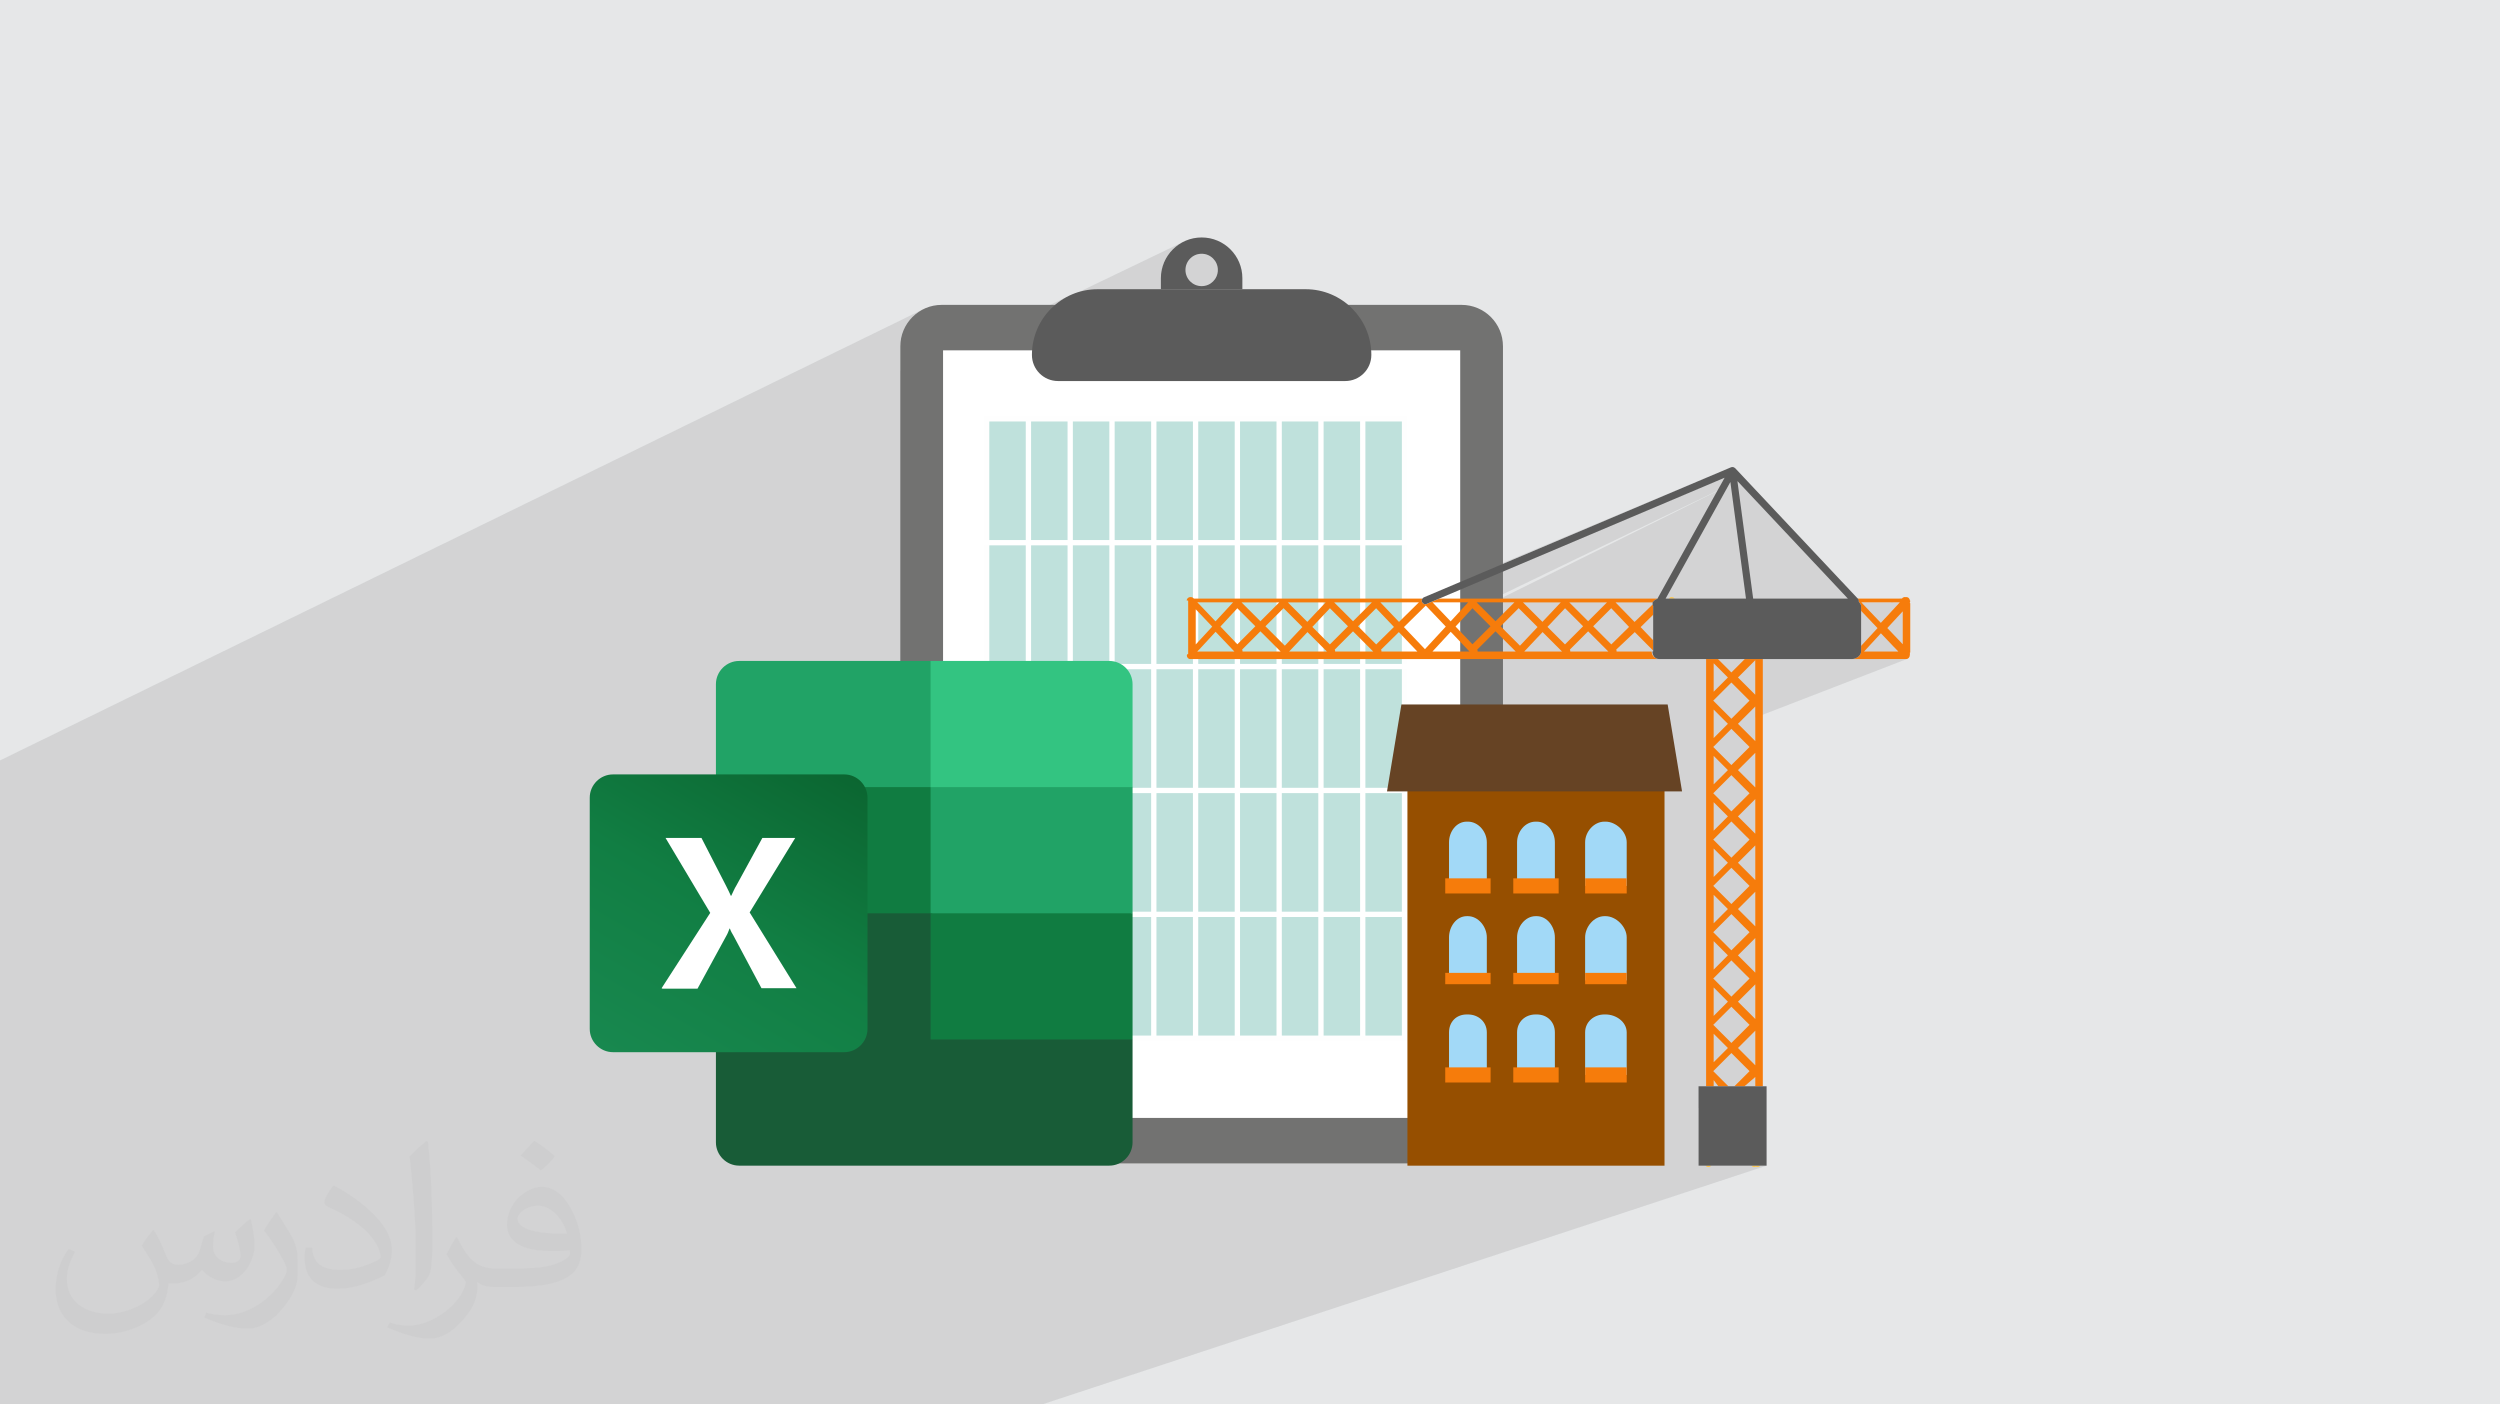 <?xml version="1.0" encoding="UTF-8"?>
<!DOCTYPE svg PUBLIC "-//W3C//DTD SVG 1.1//EN" "http://www.w3.org/Graphics/SVG/1.1/DTD/svg11.dtd">
<!-- Creator: CorelDRAW 2020 (64-Bit) -->
<svg xmlns="http://www.w3.org/2000/svg" xml:space="preserve" width="94.192mm" height="52.917mm" version="1.1" style="shape-rendering:geometricPrecision; text-rendering:geometricPrecision; image-rendering:optimizeQuality; fill-rule:evenodd; clip-rule:evenodd"
viewBox="0 0 9404.92 5283.66"
 xmlns:xlink="http://www.w3.org/1999/xlink"
 xmlns:xodm="http://www.corel.com/coreldraw/odm/2003">
 <defs>
  <style type="text/css">
   <![CDATA[
    .str0 {stroke:#FEFEFE;stroke-width:19.97;stroke-miterlimit:22.926}
    .str1 {stroke:white;stroke-width:19.97;stroke-miterlimit:22.926}
    .fil7 {fill:none}
    .fil6 {fill:#BFE1DC}
    .fil15 {fill:#107C41}
    .fil13 {fill:#185C37}
    .fil14 {fill:#21A366}
    .fil18 {fill:#33C481}
    .fil0 {fill:#E6E7E8}
    .fil17 {fill:white}
    .fil3 {fill:#727271;fill-rule:nonzero}
    .fil5 {fill:#5B5B5B;fill-rule:nonzero}
    .fil10 {fill:#A2D9F7;fill-rule:nonzero}
    .fil9 {fill:#664324;fill-rule:nonzero}
    .fil8 {fill:#964F00;fill-rule:nonzero}
    .fil11 {fill:#F67C0B;fill-rule:nonzero}
    .fil12 {fill:#FFC749;fill-rule:nonzero}
    .fil4 {fill:white;fill-rule:nonzero}
    .fil2 {fill:#373435;fill-opacity:0.031}
    .fil1 {fill:#2B2A29;fill-opacity:0.102}
    .fil16 {fill:url(#id0)}
   ]]>
  </style>
  <linearGradient id="id0" gradientUnits="userSpaceOnUse" x1="2397.18" y1="4024.86" x2="3078.05" y2="2843.17">
   <stop offset="0" style="stop-opacity:1; stop-color:#18884F"/>
   <stop offset="0.502" style="stop-opacity:1; stop-color:#117E43"/>
   <stop offset="1" style="stop-opacity:1; stop-color:#0B6631"/>
  </linearGradient>
 </defs>
 <g id="Layer_x0020_1">
  <polygon class="fil0" points="-0,0 9404.92,0 9404.92,5283.66 -0,5283.66 "/>
  <path class="fil1" d="M65 5283.66l-8.53 0 -38.22 0 -18.25 0 0 -13.39 0 -30 0 -4.55 0 -10.73 0 -26.33 0 -5.47 0 -3.9 0 -51.56 0 -20.27 0 -9.5 0 -22.39 0 -23.48 0 -3.5 0 -18.39 0 -7.38 0 -2.65 0 -22.45 0 -28.27 0 -23.16 0 -30.81 0 -3.76 0 -3.67 0 -13.75 0 -19.03 0 -33.56 0 -3.04 0 -11.18 0 -30.39 0 -0.01 0 -8.56 0 -7.72 0 -5.41 0 -2.79 0 -9.19 0 -2.32 0 -12.33 0 -13.28 0 -0.75 0 -20.64 0 -9.62 0 -0.58 0 -7.35 0 -9.57 0 -1.35 0 -5.3 0 -5.37 0 -2.77 0 -0.53 0 -3.13 0 -10.95 0 -0.78 0 -12.39 0 -3.47 0 -2.44 0 -2.1 0 -2.7 0 -8.41 0 -3.77 0 -1.25 0 -3.22 0 -1.49 0 -4.73 0 -0.46 0 -12.1 0 -7.69 0 -2.18 0 -5.94 0 -6.45 0 -6.38 0 -5.21 0 -1.02 0 -1.39 0 -6.52 0 -9.08 0 -12.81 0 -6.47 0 -2.63 0 -1.56 0 -9.63 0 -3.92 0 -0.51 0 -0.3 0 -0.32 0 -0.41 0 -0.41 0 -2.71 0 -0.15 0 -0.22 0 -0.69 0 -9.46 0 -1.4 0 -2.88 0 -4.77 0 -2.25 0 -1.98 0 -1.73 0 -5.31 0 -6.36 0 -4.45 0 -0.39 0 -9.62 0 -0.24 0 -2.7 0 -9.81 0 -2.99 0 -9.73 0 -14.99 0 -6.59 0 -0.68 0 -0.25 0 -3.29 0 -4.12 0 -4.94 0 -9.66 0 -3.02 0 -3.66 0 -3.39 0 -4.07 0 -2.18 0 -2.82 0 -5.33 0 -6.09 0 -2.2 0 -1.52 0 -0.65 0 -0.69 0 -5.79 0 -0.17 0 -10.09 0 -3.29 0 -9.13 0 -4.21 0 -10.01 0 -12.54 0 -3.79 0 -3.4 0 -3.12 0 -10.59 0 -1.29 0 -6.58 0 -0.02 0 -6.25 0 -23.8 0 -5.64 0 -8.65 0 -2.06 0 -19.39 0 -18.19 0 -1.35 0 -0.4 0 -0.78 0 -1.84 0 -4.85 0 -0.45 0 -48.38 0 -0.63 0 -9.63 0 -4.08 0 -42.59 0 -51.45 0 -0.01 0 -6.1 0 -38.29 0 -19.93 0 -31.84 0 -4.48 0 -3.94 0 -8.27 0 -10.35 0 -38.54 0 -8.31 0 -12.71 0 -36.77 0 -8.36 0 -10.03 0 -1.56 0 -3.53 0 -34.96 0 -8.4 0 -3.54 0 -4.9 0 -7.85 0 -1.3 0 -4.24 0 -28.86 0 -8.45 0 -51.31 0 -8.5 0 -51.95 0 -8.54 0 -52.59 0 -8.59 0 -53.25 0 -8.64 0 -53.91 0 -8.69 0 -54.58 0 -4.42 0 -4.32 0 -4.99 0 -16.38 0 -64.7 0 -32.2 0 -10.5 0 -14.1 0 -34.96 0 -15.66 0 -5.49 0 -59.86 0 -3.02 0 -19.78 0 -81.04 0 -84.79 3468.43 -1695.11 -12.84 7.8 -11.99 8.97 -11.06 10.05 -10.04 11.05 -8.97 11.99 -7.81 12.84 -6.55 13.61 -5.24 14.31 -3.83 14.93 -2.36 15.46 -0.81 15.93 0 92.79 160.84 -77.46 47.42 0 437.92 -210.54 -21.62 10.41 -20.38 12.38 -3.43 2.57 473.21 -227.45 -13.41 6.45 -12.64 7.68 -11.8 8.82 -10.89 9.89 -9.9 10.88 -8.83 11.79 -7.69 12.63 -6.46 13.4 -5.15 14.08 -3.78 14.69 -0.71 4.62 127.2 -60.81 11.44 -3.55 12.29 -1.24 12.26 1.24 11.42 3.55 10.33 5.62 9.02 7.44 7.44 9.01 5.62 10.34 3.55 11.42 1.24 12.25 -1.24 12.29 -3.55 11.44 -5.62 10.34 -7.44 9.01 -9.02 7.43 -10.33 5.61 -34.56 16.36 164.09 0 -488.74 229.94 1308.23 0 0 866.88 1018.81 -426.95 -1018.81 431.37 0 23.82 994.56 -415.82 -18.17 32.72 39.9 -16.64 0.97 7.21 25.61 -10.68 415.23 441.95 -573.66 227.57 34.75 0 0.83 0 574.35 -227.57 0.95 1.31 0.98 1.37 0.96 1.41 0.86 1.45 0.69 1.46 0.46 1.48 0.15 1.47 -0.22 1.45 1.46 1.88 1.53 1.99 0.93 1.29 5.85 -2.32 110.76 0 48.44 -19.09 -1.49 0.69 -1.4 0.84 -1.31 1 -1.19 1.12 -1.06 1.23 -36.09 14.22 27.96 0 -55.39 59.97 66.43 -26.07 0 123.53 -31.31 12.16 14.57 15.31 -73.38 28.45 103.45 0 2.71 -0.31 2.52 -0.87 -573.24 221.47 0 88.23 -31.64 12.13 9.99 9.99 -49.15 49.15 70.79 -27.04 0 130 -31.76 11.99 10.11 10.12 -48.49 48.49 70.13 -26.38 0 130 -31.9 11.86 10.25 10.25 -47.84 47.84 69.48 -25.73 0 130 -32.03 11.72 10.38 10.38 -47.18 47.19 68.83 -25.08 0 130 -32.18 11.59 10.53 10.53 -46.56 46.57 68.21 -24.46 0 129.99 -32.32 11.45 10.67 10.67 -45.96 45.96 67.61 -23.85 0 130 -32.45 11.31 10.8 10.8 -45.36 45.36 67.01 -23.25 0 130 -32.59 11.17 10.94 10.94 -44.76 44.76 66.41 -22.66 0 34.83 28.45 0 -241.78 82.14 0 216.53 26.03 0 4.8 0 17.39 0 150.61 0 19.62 0 14.02 0 23.52 0 -2725.9 898.44 -15.17 0 -1.89 0 -4.33 0 -5.14 0 -0.58 0 -1.02 0 -6 0 -13.45 0 -4.38 0 -130.63 0 -1.97 0 -0.51 0 -0.16 0 -3.65 0 -15.82 0 -4.36 0 -23.66 0 -116.33 0 -463.11 0 -25.1 0 -35.91 0 -33.44 0 -19.83 0 -0.91 0 -32.53 0 -15.45 0 -25.1 0 -2.78 0 -22.36 0 -9.97 0 -5.31 0 -1.56 0 -23.53 0 -140.97 0 -21.4 0 -7.97 0 -59.14 0 -4.85 0 -31.36 0 -37.26 0 -3.6 0 -70.03 0 -1.81 0 -31.4 0 -2.87 0 -37.18 0 -10.08 0 -55.57 0 -28.53 0 -31.47 0 -27.25 0 -0.2 0 -57.38 0 -25.2 0 -9.61 0 -9.82 0 -24.96 0 -22.4 0 -16.69 0 -32.45 0 -34.01 0 -0.47 0 -0.15 0 -57.89 0 -44.67 0 -0.13 0 -3.24 0 -12.16 0 -22.49 0 -19.1 0 -25.66 0 -55.68 0 -33.5 0 -32.31 0 -0.13 0 -18.24 0 -3.36 0 -4.36 0 -7.5 0 -0.06 0 -5.63 0 -30.37 0 -31.07 0 -2.15 0 -1.55 0 -36.01 0 -68.69 0 -8.59 0 -6.2 0 -9.35 0 -0.11 0 -22.58 0 -3.64 0 -3.57 0 -20.31 0 -34.1 0 -20.01 0 -7.99 0 -24.1 0 -0.17 0 -30.24 0 -10.62 0 -24.7 0 -26.72 0 -5.57 0 -12.87 0 -1.44 0 -17.55 0 -3.54 0 -2.88 0 -74.57 0 -20.8 0 -17.1 0 -15.05 0 -3.25 0 -5.55 0 -11.06 0 -5.4 0 -3.26 0 -8.03 0 -5.59 0 -3.32 0 -49.25 0 -26.69 0 -4.42 0 -19.29 0 -5.4 0 -3.43 0 -59.69 0 -6.1 0 -20.55 0 -3.26 0 -6.79 0 -1.17 0 -4.25 0 -2.09 0 -18.59 0 -4.98 0 -54.93 0 -25.07 0 -32.87 0 -7.05 0 -3.31 0 -13.08 0 -4.35 0 -13.59 0 -28.24 0 -2.56 0 -6.75 0 -3.02 0 -10 0 -16.94 0 -14.59 0 -5.75 0 -7.21 0 -23.31 0 -17.15 0 -1.11 0 -1.33 0 -38.19 0 -14.28 0 -19.92 0 -12.94 0 -8.21 0 -0.85 0 -3.85 0 -18.48 0 -22.55 0 -49.97 0 -27.08 0 -8.51 0 -2.8 0 -2.36 0 -0.8 0 -8.78 0 -13.47 0 -9.25 0 -93 0 -11.15 0 -18.53 0 -4.37 0 -9.45 0 -37.03 0 -3.16 0zm5525.03 -3017.61l26.13 0 919.97 -456.18 -946.1 456.18z"/>
  <path class="fil2" d="M578.49 4627.69c17.95,27.21 29.6,53.36 40.96,82.43 8.45,16.91 12.93,48.09 52.57,48.09 11.61,0 28.28,-3.42 43.06,-11.61 16.63,-8.73 29.32,-21.94 35.94,-42l15.85 -53.36 38.57 -19.02 2.64 2.64c-5.27,20.09 -6.59,39.36 -6.59,54.43 0,44.63 38.57,61.56 69.22,61.56 17.95,0 34.09,-8.73 34.09,-25.11 0,-21.13 -8.98,-57.06 -20.62,-89.29 17.95,-17.95 35.94,-35.94 56.53,-50.47l3.17 1.6c8.98,38.04 14,75.56 14,100.66 0,24.57 -10.83,51.79 -19.81,69.49 -18.49,34.87 -51.25,62.62 -90.87,62.62 -30.1,0 -63.65,-15.07 -86.66,-43.06l-1.32 0c-21.66,26.96 -55.22,51.25 -108.86,51.25l-16.63 0c-2.64,35.41 -10.29,60.49 -21.94,82.95 -31.95,62.34 -126.81,106.47 -216.1,106.47 -124.17,0 -186.51,-71.59 -186.51,-166.96 0,-58.91 19.27,-113.6 48.88,-152.42l24.29 10.04c-18.49,35.41 -30.91,68.68 -30.91,101.45 0,89.29 72.66,131.83 156.4,131.83 77.68,0 173.83,-49.41 191.28,-106.72 -6.59,-62.62 -30.1,-91.93 -66.04,-148.99 10.83,-19.02 24.83,-38.04 42.28,-58.38l3.17 0 0 0 0 0 -0.02 -0.09zm1432.13 -336.04c26.15,16.39 51.79,35.66 76.87,57.85 -14,19.81 -31.45,37.79 -53.11,53.64 -25.11,-20.34 -50.19,-37.79 -75.84,-56.27 17.42,-19.55 34.62,-38.29 52.04,-55.22l0 0 0 0 0 0 0 0 0 0 0.03 0zm13.47 244.11c-42.28,0 -76.87,27.75 -76.87,48.34 0,44.13 84.53,57.85 185.72,57.31 -12.68,-51.79 -57.06,-105.68 -108.86,-105.68l0.01 0.03zm-94.86 236.19c54.96,0 103.04,-1.6 139.74,-10.83 40.96,-10.29 75.56,-30.91 75.56,-45.17 0,-3.7 0,-8.19 -1.32,-11.89 -22.98,2.11 -49.41,2.11 -72.38,2.11 -74.49,0 -131.55,-16.91 -154.02,-58.66 -5.55,-11.61 -9.51,-24.57 -9.51,-39.36 0,-40.43 17.42,-79.79 48.09,-107 25.61,-22.45 53.89,-36.44 82.67,-36.44 52.04,0 93.51,41.75 122.57,107.54 15.85,35.94 26.68,77.4 26.68,129.72 0,34.87 -9.51,64.19 -31.17,85.85 -40.43,39.11 -114.92,53.89 -229.04,53.89l-51.79 0 0 0 -13.47 0c-28.28,0 -48.62,-5.02 -64.72,-17.42l-2.64 0c0.79,6.59 1.32,12.93 1.32,19.02 0,25.61 -8.45,58.38 -25.61,84.53 -50.72,75.3 -105.68,108.04 -153.24,108.04 -48.09,0 -107,-18.49 -160.11,-42.54l9.51 -18.49c17.17,7.13 40.96,11.89 73.7,11.89 85.85,0 198.66,-82.43 212.66,-163 -3.17,-6.59 -8.98,-15.32 -17.17,-24.57 -25.11,-29.85 -40.96,-54.68 -55.75,-80.83 12.68,-25.11 24.29,-45.17 35.13,-63.4l4.49 -0.53c36.72,74.77 69.99,117.55 144.23,117.55l11.61 0 0 0 53.89 0 0 0 0 0 0 0 0 0 0 0 0.09 0.01zm-371.98 79c6.34,-34.34 6.87,-72.91 6.87,-108.86l0 -53.36c0,-99.6 -12.68,-244.36 -22.98,-338.68 17.95,-19.27 43.06,-42 62.87,-57.31l5.81 1.6c13.47,118.62 16.63,256 16.63,383.06 0,33.3 -1.32,65.79 -4.49,89.55 -1.85,30.1 -19.27,52.83 -56.53,87.7l-8.19 -3.7zm-382.8 -157.19c1.85,46.77 24.83,83.49 105.15,83.49 49.93,0 92.19,-12.93 138.96,-35.13 8.45,-3.7 12.93,-8.73 12.93,-12.93 0,-29.32 -22.45,-68.15 -60.23,-103.55 -36.72,-33.3 -85.34,-62.62 -130.76,-82.18 -15.6,-6.59 -20.62,-13.47 -20.62,-20.09 0,-13.47 17.95,-41.75 32.77,-62.09l5.02 -0.53c52.04,27.21 110.17,67.64 153.24,112.53 39.11,41.47 63.4,83.49 63.4,129.19 0,33.81 -10.29,65.51 -26.96,95.11 -57.06,28.79 -117.83,50.72 -178.06,50.72 -73.17,0 -123.1,-34.34 -123.1,-114.92 0,-8.73 0,-22.19 3.17,-39.64l25.11 0 0 0 0 0 0 0 0 0 0 0 -0.02 0zm-132.37 -132.9l45.45 73.45c16.63,27.21 32.23,56.81 32.23,103.55l0 59.7c0,48.34 -30.91,100.13 -80.83,151.38 -39.11,34.62 -73.7,49.41 -105.68,49.41 -47.55,0 -101.98,-14.79 -164.85,-41.75l7.13 -18.49c19.81,5.27 42.79,9.77 71.06,9.77 90.36,-0.53 182.8,-66.57 225.08,-147.15 5.02,-9.26 6.87,-17.95 6.87,-24.04 0,-9.26 -5.02,-19.55 -8.98,-28.79 -22.98,-43.31 -48.62,-82.95 -76.87,-119.68 14.79,-23.25 29.6,-45.7 45.7,-67.9l3.7 0.53 0 0 0 0 0 0 0 0 0 0 -0.02 0.01z"/>
  <g id="_2371800567680">
   <g>
    <g>
     <path class="fil3" d="M5498.37 4376.63l-1955.71 0c-86.01,0 -155.73,-69.73 -155.73,-155.74l0 -2918.24c0,-86 69.72,-155.73 155.73,-155.73l1955.71 0c86.02,0 155.74,69.73 155.74,155.73l0 2918.24c0,86.01 -69.72,155.74 -155.74,155.74z"/>
     <polygon class="fil4" points="5493.25,4205.57 3547.76,4205.57 3547.76,1317.97 5493.25,1317.97 "/>
     <path class="fil5" d="M5060.72 1433.46l-1080.4 0c-54.25,0 -98.22,-43.96 -98.22,-98.22 0,-136.54 110.69,-247.24 247.24,-247.24l782.37 0c136.54,0 247.25,110.69 247.25,247.24 0,54.26 -43.98,98.22 -98.22,98.22z"/>
     <path class="fil5" d="M4520.55 1076.45c-33.7,0 -60.89,-27.2 -60.89,-60.9 0,-33.57 27.19,-60.88 60.89,-60.88 33.58,0 60.89,27.31 60.89,60.88 0,33.7 -27.31,60.9 -60.89,60.9zm108.3 -138.33c-27.67,-27.66 -65.97,-44.8 -108.3,-44.8 -84.65,0 -153.34,68.57 -153.34,153.22l0 41.5 306.56 0 0 -41.5c0,-42.33 -17.14,-80.63 -44.92,-108.42z"/>
    </g>
    <g>
     <polygon class="fil6" points="3711.69,1575.56 5283.8,1575.56 5283.8,3905.78 3711.69,3905.78 "/>
     <polyline class="fil7 str0" points="3711.69,3915.89 3711.69,3905.78 3711.69,3439.73 3711.69,2973.68 3711.69,2507.63 3711.69,2041.59 3711.69,1575.56 3711.69,1565.44 "/>
     <polyline class="fil7 str1" points="3868.89,3915.89 3868.89,3905.78 3868.89,3439.73 3868.89,2973.68 3868.89,2507.63 3868.89,2041.59 3868.89,1575.56 3868.89,1565.44 "/>
     <polyline class="fil7 str1" points="4026.1,3915.89 4026.1,3905.78 4026.1,3439.73 4026.1,2973.68 4026.1,2507.63 4026.1,2041.59 4026.1,1575.56 4026.1,1565.44 "/>
     <polyline class="fil7 str1" points="4183.32,3915.89 4183.32,3905.78 4183.32,3439.73 4183.32,2973.68 4183.32,2507.63 4183.32,2041.59 4183.32,1575.56 4183.32,1565.44 "/>
     <polyline class="fil7 str1" points="4340.53,3915.89 4340.53,3905.78 4340.53,3439.73 4340.53,2973.68 4340.53,2507.63 4340.53,2041.59 4340.53,1575.56 4340.53,1565.44 "/>
     <polyline class="fil7 str1" points="4497.74,3915.89 4497.74,3905.78 4497.74,3439.73 4497.74,2973.68 4497.74,2507.63 4497.74,2041.59 4497.74,1575.56 4497.74,1565.44 "/>
     <polyline class="fil7 str1" points="4654.94,3915.89 4654.94,3905.78 4654.94,3439.73 4654.94,2973.68 4654.94,2507.63 4654.94,2041.59 4654.94,1575.56 4654.94,1565.44 "/>
     <polyline class="fil7 str1" points="4812.16,3915.89 4812.16,3905.78 4812.16,3439.73 4812.16,2973.68 4812.16,2507.63 4812.16,2041.59 4812.16,1575.56 4812.16,1565.44 "/>
     <polyline class="fil7 str1" points="4969.38,3915.89 4969.38,3905.78 4969.38,3439.73 4969.38,2973.68 4969.38,2507.63 4969.38,2041.59 4969.38,1575.56 4969.38,1565.44 "/>
     <polyline class="fil7 str1" points="5126.59,3915.89 5126.59,3905.78 5126.59,3439.73 5126.59,2973.68 5126.59,2507.63 5126.59,2041.59 5126.59,1575.56 5126.59,1565.44 "/>
     <polyline class="fil7 str0" points="5283.8,3915.89 5283.8,3905.78 5283.8,3439.73 5283.8,2973.68 5283.8,2507.63 5283.8,2041.59 5283.8,1575.56 5283.8,1565.44 "/>
     <polyline class="fil7 str0" points="3700.79,3905.78 3711.69,3905.78 3868.89,3905.78 4026.1,3905.78 4183.32,3905.78 4340.53,3905.78 4497.74,3905.78 4654.94,3905.78 4812.16,3905.78 4969.38,3905.78 5126.59,3905.78 5283.8,3905.78 5294.7,3905.78 "/>
     <polyline class="fil7 str1" points="3700.79,3439.73 3711.69,3439.73 3868.89,3439.73 4026.1,3439.73 4183.32,3439.73 4340.53,3439.73 4497.74,3439.73 4654.94,3439.73 4812.16,3439.73 4969.38,3439.73 5126.59,3439.73 5283.8,3439.73 5294.7,3439.73 "/>
     <polyline class="fil7 str1" points="3700.79,2973.68 3711.69,2973.68 3868.89,2973.68 4026.1,2973.68 4183.32,2973.68 4340.53,2973.68 4497.74,2973.68 4654.94,2973.68 4812.16,2973.68 4969.38,2973.68 5126.59,2973.68 5283.8,2973.68 5294.7,2973.68 "/>
     <polyline class="fil7 str1" points="3700.79,2507.63 3711.69,2507.63 3868.89,2507.63 4026.1,2507.63 4183.32,2507.63 4340.53,2507.63 4497.74,2507.63 4654.94,2507.63 4812.16,2507.63 4969.38,2507.63 5126.59,2507.63 5283.8,2507.63 5294.7,2507.63 "/>
     <polyline class="fil7 str1" points="3700.79,2041.59 3711.69,2041.59 3868.89,2041.59 4026.1,2041.59 4183.32,2041.59 4340.53,2041.59 4497.74,2041.59 4654.94,2041.59 4812.16,2041.59 4969.38,2041.59 5126.59,2041.59 5283.8,2041.59 5294.7,2041.59 "/>
     <polyline class="fil7 str0" points="3700.79,1575.56 3711.69,1575.56 3868.89,1575.56 4026.1,1575.56 4183.32,1575.56 4340.53,1575.56 4497.74,1575.56 4654.94,1575.56 4812.16,1575.56 4969.38,1575.56 5126.59,1575.56 5283.8,1575.56 5294.7,1575.56 "/>
    </g>
   </g>
   <g>
    <polygon class="fil8" points="6261.86,4385.23 5294.7,4385.23 5294.7,2934.52 6261.86,2934.52 "/>
    <polygon class="fil9" points="6327.83,2977.18 5217.9,2977.18 5272.06,2650.06 6273.67,2650.06 "/>
    <path class="fil10" d="M5451.16 3332.74l0 -163.96c0,-39.78 27.16,-77.82 66.93,-77.82l3.93 0c39.78,0 71.36,38.04 71.36,77.82l0 163.96 -142.22 0z"/>
    <polygon class="fil11" points="5607.6,3361.19 5436.93,3361.19 5436.93,3304.31 5607.6,3304.31 "/>
    <path class="fil10" d="M5707.17 3332.74l0 -163.96c0,-39.78 30.12,-77.82 69.9,-77.82l3.91 0c39.8,0 68.41,38.04 68.41,77.82l0 163.96 -142.22 0z"/>
    <polygon class="fil11" points="5863.61,3361.19 5692.94,3361.19 5692.94,3304.31 5863.61,3304.31 "/>
    <path class="fil10" d="M5963.17 3332.74l0 -163.96c0,-39.78 33.1,-77.82 72.88,-77.82l3.92 0c39.77,0 79.65,38.04 79.65,77.82l0 163.96 -156.45 0z"/>
    <polygon class="fil11" points="6119.63,3361.19 5963.17,3361.19 5963.17,3304.31 6119.63,3304.31 "/>
    <path class="fil10" d="M5451.16 3688.32l0 -161.88c0,-39.79 27.16,-79.9 66.93,-79.9l3.93 0c39.78,0 71.36,40.11 71.36,79.9l0 161.88 -142.22 0z"/>
    <polygon class="fil11" points="5607.6,3702.53 5436.93,3702.53 5436.93,3659.88 5607.6,3659.88 "/>
    <path class="fil10" d="M5707.17 3688.32l0 -161.88c0,-39.79 30.12,-79.9 69.9,-79.9l3.91 0c39.8,0 68.41,40.11 68.41,79.9l0 161.88 -142.22 0z"/>
    <polygon class="fil11" points="5863.61,3702.53 5692.94,3702.53 5692.94,3659.88 5863.61,3659.88 "/>
    <path class="fil10" d="M5963.17 3688.32l0 -161.88c0,-39.79 33.1,-79.9 72.88,-79.9l3.92 0c39.77,0 79.65,40.11 79.65,79.9l0 161.88 -156.45 0z"/>
    <polygon class="fil11" points="6119.63,3702.53 5963.17,3702.53 5963.17,3659.88 6119.63,3659.88 "/>
    <path class="fil10" d="M5451.16 4043.88l0 -159.81c0,-39.78 27.16,-67.75 66.93,-67.75l3.93 0c39.78,0 71.36,27.97 71.36,67.75l0 159.81 -142.22 0z"/>
    <polygon class="fil11" points="5607.6,4072.32 5436.93,4072.32 5436.93,4015.43 5607.6,4015.43 "/>
    <path class="fil10" d="M5707.17 4043.88l0 -159.81c0,-39.78 30.12,-67.75 69.9,-67.75l3.91 0c39.8,0 68.41,27.97 68.41,67.75l0 159.81 -142.22 0z"/>
    <polygon class="fil11" points="5863.61,4072.32 5692.94,4072.32 5692.94,4015.43 5863.61,4015.43 "/>
    <path class="fil10" d="M5963.17 4043.88l0 -159.81c0,-39.78 33.1,-67.75 72.88,-67.75l3.92 0c39.77,0 79.65,27.97 79.65,67.75l0 159.81 -156.45 0z"/>
    <polygon class="fil11" points="6119.63,4072.32 5963.17,4072.32 5963.17,4015.43 6119.63,4015.43 "/>
    <path class="fil12" d="M6420.69 4385.22l-4.8 0c2.7,3.06 6.55,5.12 10.77,5.12 0.12,0 0.24,-0.06 0.36,-0.06 0.14,0 0.26,0.06 0.38,0.06 3.43,0 6.84,-1.29 9.48,-3.92l1.21 -1.2 -17.39 0z"/>
    <path class="fil12" d="M6608.33 4385.22l-19.63 0 1.2 1.2c2.62,2.64 6.05,3.92 9.49,3.92 2.07,0 4.08,-0.63 5.97,-1.6 1.93,0.94 4,1.6 6.2,1.6 4.23,0 8.09,-2.07 10.78,-5.12l-14.01 0z"/>
    <path class="fil11" d="M6603.19 3877.5l0 130 -65 -64.99 65 -65.01zm-156.44 118.55l0 -107.1 53.54 53.56 -53.54 53.54zm53.54 -1447.36l-53.54 53.54 0 -107.1 53.54 53.56zm13.1 1238.53l68.16 68.17 -68.16 68.16 -68.18 -68.16 68.18 -68.17zm0 -1083.26l-68.18 -68.17 68.18 -68.17 68.16 68.17 -68.16 68.17zm89.8 83.94l-65 -64.99 65 -65 0 129.99zm0 174.24l-65 -65 65 -65 0 130zm0 174.23l-65 -65 65 -65 0 130zm0 174.23l-65 -64.99 65 -65.01 0 130zm0 174.22l-65 -64.99 65 -65.01 0 130zm0 174.23l-65 -64.99 65 -65 0 129.99zm-102.9 109.23l-53.54 53.55 0 -107.1 53.54 53.55zm-55.08 -87.11l68.18 -68.18 68.16 68.18 -68.16 68.16 -68.18 -68.16zm55.08 -87.12l-53.54 53.55 0 -107.11 53.54 53.56zm13.1 -155.27l68.16 68.17 -68.16 68.17 -68.18 -68.17 68.18 -68.17zm-13.1 -18.95l-53.54 53.54 0 -107.09 53.54 53.55zm13.1 -155.27l68.16 68.16 -68.16 68.18 -68.18 -68.18 68.18 -68.16zm-13.1 -18.94l-53.54 53.53 0 -107.09 53.54 53.56zm13.1 -155.28l68.16 68.17 -68.16 68.16 -68.18 -68.16 68.18 -68.17zm-13.1 -18.95l-53.54 53.54 0 -107.09 53.54 53.55zm13.1 -155.28l68.16 68.18 -68.16 68.16 -68.18 -68.16 68.18 -68.18zm-13.1 -18.94l-53.54 53.55 0 -107.1 53.54 53.55zm13.1 -155.28l68.16 68.18 -68.16 68.16 -68.18 -68.16 68.18 -68.18zm-66.64 34.61l0 -107.1 53.54 53.55 -53.54 53.55zm156.44 1056.81l-65 -65 65 -65 0 130zm0 -1349.6l0 130 -65 -64.99 65 -65.01zm-39.46 -4.29l-50.34 50.34 -50.37 -50.34 -44.71 0 0 1607.17 28.45 0 0 -23.37 17.5 23.37 37.89 0 -56.93 -56.93 68.18 -68.17 68.16 68.17 -56.93 56.93 37.9 0 40.68 -34.83 0 34.83 28.45 0 0 -1607.17 -67.91 0z"/>
    <path class="fil11" d="M4638.73 2266.05l-66.01 71.46 -68 -71.46 134.01 0zm624.31 73.63l-70.11 -73.63 144.88 0 -74.77 73.63zm100.68 -61.56l75.3 79.12 -78.4 84.89 -79.1 -83.05 82.21 -80.96zm159.55 -12.07l-66.01 71.46 -68.01 -71.46 134.02 0zm538.42 158.2l-68.22 -68.23 67.93 -67.96 67.07 70.43 -66.78 65.75zm-155.89 19.45l68.71 -68.73 75.97 75.96 -143.19 0c0.2,-2.5 -0.29,-4.96 -1.49,-7.24zm-102.66 -65.87l73.12 73.11 -142 0 68.88 -73.11zm-245.81 65.88l68.73 -68.74 75.97 75.96 -143.15 0c0.21,-2.5 -0.37,-4.94 -1.55,-7.23zm-29.14 7.23l-139.24 0 68.59 -74.24 70.65 74.24zm11.09 -162.73l67.82 67.82 -67.74 67.75 -63.58 -66.81 63.5 -68.76zm86.77 48.87l-71.01 -71.02 142.04 0 -71.03 71.02zm92 92l-73.04 -73.05 68.15 -68.16 71.02 71 -66.13 70.2zm84.52 -89.72l-73.31 -73.3 142.34 0 -69.04 73.3zm100.93 -73.3l142.03 0 -71.03 71.02 -71 -71.02zm-16.11 158.13l-65.88 -65.88 66.14 -70.19 67.91 67.92 -68.17 68.16zm-691.87 19.58l66.88 -65.86 69.56 73.04 -135.01 0c0.22,-2.48 -0.27,-4.9 -1.44,-7.18zm-174.27 -0.06l68.72 -68.73 75.97 75.96 -143.21 0c0.21,-2.5 -0.29,-4.96 -1.48,-7.24zm-102.65 -65.87l73.11 73.11 -141.99 0 68.88 -73.11zm-245.84 65.88l68.76 -68.74 75.96 75.96 -143.14 0c0.21,-2.5 -0.37,-4.94 -1.58,-7.23zm-18.02 -155.5l67.83 67.82 -67.76 67.75 -63.59 -66.81 63.52 -68.76zm86.78 48.87l-71.02 -71.02 142.04 0 -71.02 71.02zm91.99 92l-73.05 -73.05 68.18 -68.16 70.99 71.01 -66.12 70.19zm84.52 -89.72l-73.32 -73.3 142.37 0 -69.06 73.3zm84.83 84.83l-65.88 -65.86 66.13 -70.19 67.91 67.9 -68.16 68.16zm87.11 -87.11l-71.03 -71.02 142.05 0 -71.02 71.02zm87.18 87.18l-68.23 -68.23 67.95 -67.95 67.06 70.42 -66.78 65.75zm-604.15 -47.55l70.64 74.24 -139.23 0 68.59 -74.24zm-74.77 -84.73l62.11 65.26 -62.11 67.24 0 -132.5zm1715.12 158.97l-131.85 0c0.21,-2.48 -0.28,-4.9 -1.44,-7.18l69.8 -65.86 69.31 69.68 0 -38.87 -47.27 -49.62 47.27 -46.54 0 -31.82c0,-2.28 -2.61,-4.48 -2.1,-6.61l-68.05 65.57 -71.58 -73.64 140.01 0c3.78,-6.39 9.94,-11.14 17.28,-13.12l0 -0.01 0.62 -1.1 -821.14 0 -47.08 19.94c-1.71,0.73 -3.47,1.07 -5.22,1.07 -5.21,0 -10.19,-3.08 -12.34,-8.18 -1.87,-4.42 -0.98,-9.18 1.6,-12.83l-860.01 0 -1.57 -1.65c-2.84,-2.97 -6.69,-4.19 -10.49,-3.96 -0.33,-0.02 -0.63,-0.19 -0.97,-0.19 -6.36,0 -12,4.51 -13.55,10.45 -0.24,0.78 -0.62,1.39 -0.62,2.46 0,0.05 2.97,0.07 2.97,0.12 0,0.13 2.85,0.24 2.85,0.38l0 201.02c0,0.14 -2.85,0.25 -2.85,0.39 0.02,0.7 -1.19,1.35 -1.04,2.03 -0.15,0.77 -1.19,1.5 -1.19,2.31 0,7.4 5.27,14.21 12.67,14.21l884.54 0 880.31 0c-15.82,0 -28.62,-12.69 -28.88,-28.44z"/>
    <path class="fil11" d="M7141.14 2450.94l-128.6 0 63.35 -68.58 65.24 68.58zm-138.93 -184.9l144.63 0 -71.24 77.13 -73.39 -77.13zm155.67 157.43l-57.9 -60.84 57.9 -62.7 0 123.53zm28.44 31l0 -185.32 -2.34 -0.64c2.44,-2.64 2.1,-6 2.04,-9.35 0,-0.09 -0.67,-0.13 -0.67,-0.24 0,-0.17 -0.47,-0.22 -0.47,-0.38 -0.23,-3.31 -1.77,-6.55 -4.39,-8.97 -3.27,-3.02 -7.67,-3.88 -11.72,-3.09 -0.82,-0.15 -1.65,-0.48 -2.49,-0.48 -4.52,0 -8.67,2.38 -11.31,5.8l-167.35 0c2.41,3.41 5.96,7.54 4.82,11.38 3.73,4.87 9,10.9 9,17.52l0 17.24 61.79 64.94 -61.79 66.89 0 20.68c0,15.98 -18.81,28.91 -34.79,28.91l204.56 0c7.41,0 13.41,-6.82 13.41,-14.22 0,-3.28 1.61,-6.35 -0.35,-8.86 -0.21,-0.65 2.05,-1.22 2.05,-1.84z"/>
    <path class="fil12" d="M6279.89 2249.78c-0.62,0.6 -0.95,1.36 -1.43,2.04l8.21 0 13.66 0 -1.5 -1.57c-5.11,-5.37 -13.61,-5.56 -18.94,-0.47z"/>
    <path class="fil5" d="M6568.29 2251.82l-267.94 0 -13.67 0 -8.21 0 -12.45 0 243.53 -438.48 58.74 438.48zm27.05 0l-59.21 -441.95 415.23 441.95 -356.02 0zm406.11 198.67l0 -20.68 0 -131.84 0 -17.24c0,-6.63 -5.26,-12.64 -9,-17.52 1.14,-3.84 -0.96,-7.97 -3.34,-11.38 -0.37,-0.51 -1.28,-1.11 -1.72,-1.58l-459.96 -489.17c-0.07,-0.08 -0.35,-0.1 -0.43,-0.17 -0.26,-0.29 -0.67,-0.48 -0.96,-0.74 -0.6,-0.5 -1.3,-0.86 -1.97,-1.25 -0.54,-0.32 -1.01,-0.75 -1.57,-0.98 -0.3,-0.14 -0.65,-0.16 -0.97,-0.27 -0.7,-0.24 -1.43,-0.33 -2.17,-0.44 -0.64,-0.1 -1.23,-0.34 -1.86,-0.34 -0.39,-0.01 -0.73,0.1 -1.1,0.12 -0.3,0.03 -0.58,-0.09 -0.9,-0.05 -0.49,0.07 -0.89,0.36 -1.38,0.47 -0.59,0.15 -1.17,0.18 -1.74,0.42 -0.11,0.03 -0.23,0.02 -0.33,0.05l-1155.35 489.18c-2.4,1.02 -4.13,2.77 -5.52,4.74 -2.58,3.66 -3.46,8.4 -1.6,12.83 2.14,5.1 7.13,8.19 12.34,8.19 1.76,0 3.51,-0.36 5.22,-1.08l47.09 -19.94 1073.57 -454.55 -252.45 454.55 -0.62 1.1 0 0.01c-7.35,1.98 -13.5,6.73 -17.28,13.12 -1.49,2.49 0.3,5.17 -0.38,8.06 -0.5,2.14 2.1,4.33 2.1,6.62l0 31.8 0 96.19 0 38.86 0 2.91c0,0.15 -2.9,0.3 -2.9,0.46 0.26,15.75 10.13,28.44 25.95,28.44l4.22 0 40.21 0 125.77 0 50.58 0 100.72 0 62.04 0 340.86 0c15.99,0 34.8,-12.94 34.8,-28.9z"/>
    <polygon class="fil5" points="6562.51,4086.54 6524.61,4086.54 6502.15,4086.54 6464.25,4086.54 6440.89,4086.54 6412.44,4086.54 6389.86,4086.54 6389.86,4385.22 6415.89,4385.22 6420.69,4385.22 6438.08,4385.22 6588.7,4385.22 6608.32,4385.22 6622.33,4385.22 6645.86,4385.22 6645.86,4086.54 6625.78,4086.54 6597.33,4086.54 "/>
   </g>
   <g>
    <path class="fil13" d="M3500.86 3387.98l-807.59 -141.76 0 1051.53c0,47.79 39.55,87.34 87.34,87.34l0 0 1392.68 0c47.8,0 87.35,-39.55 87.35,-87.34l0 0 0 -387.31 -759.8 -522.47 0.02 0 0 0 0 0.01z"/>
    <path class="fil14" d="M3500.86 2486.46l-720.25 0c-47.79,0 -87.34,39.55 -87.34,87.34 0,0 0,0 0,0l0 387.31 807.59 474.68 426.86 141.75 332.93 -141.75 0 -474.68 -759.79 -474.67 0 0 0 0.02z"/>
    <polygon class="fil15" points="2693.26,2961.11 3500.86,2961.11 3500.86,3435.79 2693.26,3435.79 "/>
    <path class="fil16" d="M2305.94 2913.32l870.22 0c47.8,0 87.35,39.55 87.35,87.35l0 870.22c0,47.8 -39.55,87.35 -87.35,87.35l-870.22 0c-47.8,0 -87.35,-39.55 -87.35,-87.35l0 -870.22c0,-47.8 39.55,-87.35 87.35,-87.35z"/>
    <path class="fil17" d="M2488.89 3717.61l182.95 -283.49 -168.12 -281.83 135.16 0 92.28 179.65c8.25,16.49 14.84,29.67 18.13,37.9l1.65 0c6.6,-13.18 11.54,-26.36 19.78,-39.55l97.23 -178 123.62 0 -171.42 280.2 176.36 285.13 -131.86 0 -105.48 -197.78c-4.94,-8.24 -9.89,-16.48 -13.18,-26.37l-1.65 0c-3.3,8.25 -6.59,18.13 -11.53,26.37l-108.78 199.43 -131.86 0 -3.3 -1.65z"/>
    <path class="fil18" d="M4173.3 2486.46l-672.44 0 0 474.67 759.79 0 0 -387.31c0,-47.79 -39.55,-87.34 -87.35,-87.34l0 0 0 0 0 -0.02z"/>
    <polygon class="fil15" points="3500.86,3435.79 4260.65,3435.79 4260.65,3910.44 3500.86,3910.44 "/>
   </g>
  </g>
 </g>
</svg>
